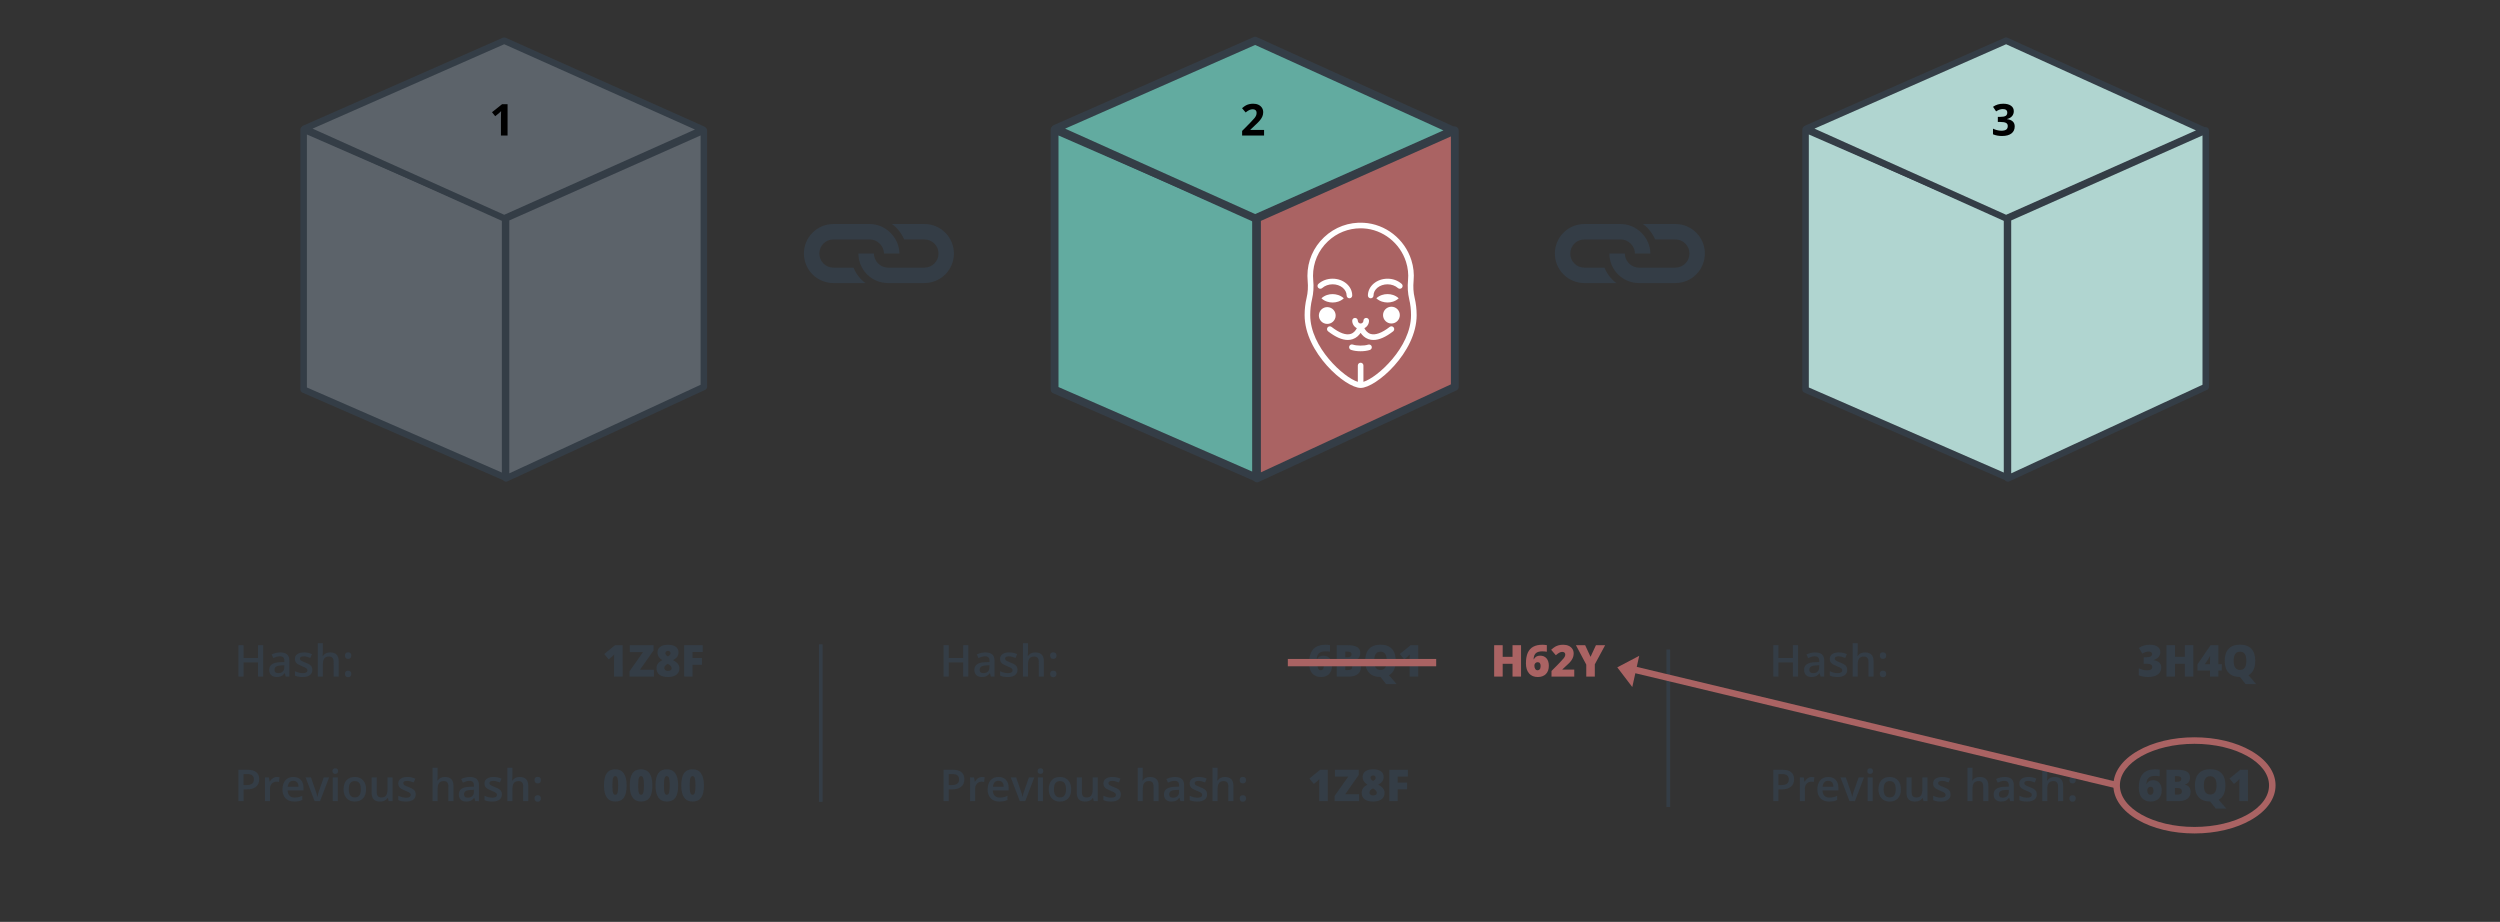 <?xml version="1.0" encoding="utf-8"?>
<!-- Generator: Adobe Illustrator 24.0.1, SVG Export Plug-In . SVG Version: 6.00 Build 0)  -->
<svg version="1.1" id="Слой_1" xmlns="http://www.w3.org/2000/svg" xmlns:xlink="http://www.w3.org/1999/xlink" x="0px" y="0px"
	 viewBox="0 0 1920 708" style="enable-background:new 0 0 1920 708;" xml:space="preserve">
<rect x="0" y="0" width="1920" height="708" fill="#333333" stroke="none"/>
<style type="text/css">
	.st0{fill:#5C636A;}
	.st1{fill:#343D46;}
	.st2{fill:#62ABA0;}
	.st3{fill:#AA6363;}
	.st4{fill:#B0D5D0;}
	.st5{fill:#FFFFFF;}
</style>
<g id="Слой_1_1_">
</g>
<g id="Слой_2_1_">
	<g>
		<polygon class="st0" points="233.2,99.47 387.94,166.99 387.94,366.73 233.2,299.21 		"/>
		<path class="st1" d="M387.94,369.23c-0.34,0-0.68-0.07-1-0.21L232.2,301.5c-0.91-0.4-1.5-1.3-1.5-2.29V99.47
			c0-0.84,0.43-1.63,1.13-2.09c0.71-0.46,1.6-0.54,2.37-0.2l154.73,67.52c0.91,0.4,1.5,1.3,1.5,2.29v199.75
			c0,0.84-0.43,1.63-1.13,2.09C388.89,369.1,388.42,369.23,387.94,369.23z M235.7,297.58l149.73,65.34v-194.3L235.7,103.29V297.58z"
			/>
	</g>
	<g>
		<polygon class="st0" points="387.23,167.69 539.86,99.47 387.23,31.24 233.91,98.76 		"/>
		<path class="st1" d="M387.23,170.19c-0.35,0-0.7-0.07-1.02-0.22l-153.33-68.93c-0.9-0.4-1.48-1.3-1.48-2.29s0.59-1.88,1.49-2.28
			l153.33-67.52c0.65-0.28,1.38-0.28,2.03,0.01l152.62,68.22c0.9,0.4,1.48,1.3,1.48,2.28s-0.58,1.88-1.48,2.28l-152.62,68.22
			C387.93,170.12,387.58,170.19,387.23,170.19z M240.06,98.79l147.18,66.16l146.49-65.48l-146.5-65.49L240.06,98.79z"/>
	</g>
	<g>
		<polygon class="st0" points="388.64,367.44 540.56,297.1 540.56,100.17 388.64,167.69 		"/>
		<path class="st1" d="M388.64,369.94c-0.47,0-0.94-0.13-1.35-0.39c-0.72-0.46-1.15-1.25-1.15-2.11V167.69
			c0-0.99,0.58-1.88,1.48-2.28l151.92-67.52c0.77-0.34,1.67-0.27,2.38,0.19s1.14,1.25,1.14,2.1V297.1c0,0.97-0.57,1.86-1.45,2.27
			L389.69,369.7C389.35,369.86,389,369.94,388.64,369.94z M391.14,169.31v194.21l146.92-68.02V104.02L391.14,169.31z"/>
	</g>
	<g>
		<path d="M389.81,104.1h-5.09V90.15l0.05-2.29l0.08-2.51c-0.85,0.85-1.43,1.4-1.76,1.67l-2.77,2.23l-2.46-3.07l7.76-6.18h4.19
			V104.1z"/>
	</g>
	<g>
		<polygon class="st2" points="809.93,99.47 964.67,166.99 964.67,366.73 809.93,299.21 		"/>
		<path class="st1" d="M964.67,369.73c-0.41,0-0.82-0.08-1.2-0.25l-154.73-67.52c-1.09-0.48-1.8-1.56-1.8-2.75V99.47
			c0-1.01,0.51-1.96,1.36-2.51s1.92-0.65,2.84-0.24l154.73,67.52c1.09,0.48,1.8,1.56,1.8,2.75v199.75c0,1.01-0.51,1.96-1.36,2.51
			C965.81,369.57,965.24,369.73,964.67,369.73z M812.93,297.25l148.73,64.9v-193.2l-148.73-64.9V297.25z"/>
	</g>
	<g>
		<polygon class="st2" points="963.96,167.69 1115.88,100.17 963.96,31.24 810.64,98.76 		"/>
		<path class="st1" d="M963.96,170.69c-0.42,0-0.84-0.09-1.23-0.26L809.41,101.5c-1.08-0.49-1.77-1.56-1.77-2.75
			s0.71-2.26,1.79-2.73L962.75,28.5c0.78-0.34,1.67-0.34,2.45,0.01l151.92,68.93c1.08,0.49,1.77,1.56,1.76,2.74
			c0,1.18-0.7,2.25-1.78,2.73l-151.92,67.52C964.79,170.6,964.38,170.69,963.96,170.69z M818.02,98.79l145.95,65.61l144.59-64.26
			L963.95,34.53L818.02,98.79z"/>
	</g>
	<g>
		<polygon class="st3" points="965.37,367.44 1117.29,297.1 1117.29,100.17 965.37,167.69 		"/>
		<path class="st1" d="M965.37,370.44c-0.56,0-1.12-0.16-1.62-0.47c-0.86-0.55-1.38-1.5-1.38-2.53V167.69c0-1.19,0.7-2.26,1.78-2.74
			l151.92-67.52c0.93-0.41,2-0.33,2.85,0.23c0.85,0.55,1.37,1.5,1.37,2.52V297.1c0,1.17-0.68,2.23-1.74,2.72l-151.92,70.33
			C966.23,370.34,965.8,370.44,965.37,370.44z M968.37,169.64v193.1l145.92-67.56v-190.4L968.37,169.64z"/>
	</g>
	<g>
		<path d="M970.8,104.1h-16.85v-3.54l6.05-6.12c1.79-1.84,2.96-3.11,3.51-3.82s0.95-1.37,1.19-1.97s0.36-1.23,0.36-1.88
			c0-0.97-0.27-1.69-0.8-2.16s-1.24-0.71-2.13-0.71c-0.93,0-1.84,0.21-2.72,0.64c-0.88,0.43-1.8,1.04-2.75,1.83l-2.77-3.28
			c1.19-1.01,2.17-1.73,2.95-2.14c0.78-0.42,1.63-0.74,2.56-0.96c0.92-0.23,1.96-0.34,3.1-0.34c1.51,0,2.84,0.27,3.99,0.82
			c1.15,0.55,2.05,1.32,2.69,2.31s0.96,2.12,0.96,3.4c0,1.11-0.2,2.15-0.59,3.12s-0.99,1.97-1.81,2.99s-2.26,2.48-4.33,4.37
			l-3.1,2.92v0.23h10.5v4.29H970.8z"/>
	</g>
	<g>
		<polygon class="st4" points="1386.66,99.47 1541.4,166.99 1541.4,366.73 1386.66,299.21 		"/>
		<path class="st1" d="M1541.4,369.23c-0.34,0-0.68-0.07-1-0.21l-154.73-67.52c-0.91-0.4-1.5-1.3-1.5-2.29V99.47
			c0-0.84,0.42-1.63,1.13-2.09s1.6-0.54,2.37-0.2l154.73,67.52c0.91,0.4,1.5,1.3,1.5,2.29v199.75c0,0.84-0.42,1.63-1.13,2.09
			C1542.35,369.1,1541.88,369.23,1541.4,369.23z M1389.17,297.58l149.73,65.34v-194.3l-149.73-65.34V297.58z"/>
	</g>
	<g>
		<polygon class="st4" points="1540.69,167.69 1692.61,100.17 1540.69,31.24 1387.37,98.76 		"/>
		<path class="st1" d="M1540.69,170.19c-0.35,0-0.7-0.07-1.03-0.22l-153.33-68.93c-0.9-0.4-1.48-1.3-1.47-2.29
			c0-0.99,0.59-1.88,1.49-2.28l153.33-67.52c0.65-0.29,1.39-0.28,2.04,0.01l151.92,68.93c0.9,0.41,1.47,1.3,1.47,2.29
			s-0.58,1.88-1.48,2.27l-151.92,67.52C1541.39,170.12,1541.04,170.19,1540.69,170.19z M1393.52,98.79l147.18,66.16l145.81-64.8
			l-145.83-66.16L1393.52,98.79z"/>
	</g>
	<g>
		<polygon class="st4" points="1542.1,367.44 1694.02,297.1 1694.02,100.17 1542.1,167.69 		"/>
		<path class="st1" d="M1542.1,369.94c-0.47,0-0.94-0.13-1.35-0.39c-0.72-0.46-1.15-1.25-1.15-2.11V167.69
			c0-0.99,0.58-1.88,1.48-2.28L1693,97.89c0.77-0.34,1.67-0.27,2.38,0.19s1.14,1.25,1.14,2.1V297.1c0,0.97-0.57,1.86-1.45,2.27
			l-151.92,70.33C1542.82,369.86,1542.46,369.94,1542.1,369.94z M1544.6,169.31v194.21l146.92-68.02V104.02L1544.6,169.31z"/>
	</g>
	<g>
		<path d="M1546.59,85.39c0,1.51-0.46,2.79-1.37,3.84c-0.91,1.05-2.19,1.78-3.84,2.18v0.1c1.95,0.24,3.42,0.83,4.42,1.77
			c1,0.94,1.5,2.21,1.5,3.8c0,2.32-0.84,4.12-2.52,5.42c-1.68,1.29-4.08,1.94-7.2,1.94c-2.62,0-4.93-0.43-6.96-1.3V98.8
			c0.93,0.47,1.96,0.86,3.08,1.15c1.12,0.3,2.23,0.44,3.33,0.44c1.68,0,2.92-0.29,3.73-0.86c0.8-0.57,1.2-1.49,1.2-2.75
			c0-1.13-0.46-1.93-1.38-2.41s-2.4-0.71-4.42-0.71h-1.83v-3.91h1.86c1.87,0,3.23-0.24,4.1-0.73c0.86-0.49,1.29-1.33,1.29-2.51
			c0-1.82-1.14-2.74-3.43-2.74c-0.79,0-1.6,0.13-2.42,0.4c-0.82,0.26-1.73,0.72-2.73,1.37l-2.36-3.51c2.2-1.58,4.82-2.37,7.86-2.37
			c2.5,0,4.46,0.51,5.91,1.52C1545.86,82.18,1546.59,83.58,1546.59,85.39z"/>
	</g>
	<g>
		<path class="st1" d="M725.98,178.68c-4.28-4.28-9.98-6.64-16.03-6.64h-24.97c1.09,0.82,2.19,1.63,3.16,2.6
			c2.69,2.69,4.8,5.85,6.26,9.24h15.55c2.89,0,5.61,1.13,7.66,3.17c4.22,4.22,4.22,11.09,0,15.32c-2.04,2.04-4.76,3.17-7.66,3.17
			h-28c-5.79,0-10.83-5.04-10.83-10.83l-11.84,0.01c0,6.05,2.36,11.74,6.64,16.02s9.98,6.64,16.03,6.64h28
			c6.06,0,11.75-2.36,16.03-6.64C734.82,201.91,734.82,187.53,725.98,178.68L725.98,178.68z"/>
	</g>
	<g>
		<path class="st1" d="M655.48,205.55h-15.41c-2.89,0-5.61-1.13-7.66-3.17c-4.22-4.22-4.22-11.09,0-15.32
			c2.04-2.04,4.76-3.17,7.66-3.17h28c5.79,0,10.83,5.04,10.83,10.83l11.84-0.01c-0.01-12.1-10.56-22.66-22.67-22.66h-28
			c-6.06,0-11.75,2.36-16.03,6.64c-8.84,8.84-8.84,23.22,0,32.07c4.28,4.28,9.98,6.64,16.03,6.64h24.64
			c-1.02-0.78-2.06-1.53-2.98-2.45C659,212.21,656.9,209.02,655.48,205.55L655.48,205.55z"/>
	</g>
	<g>
		<path class="st1" d="M1302.71,178.68c-4.28-4.28-9.98-6.64-16.03-6.64h-24.97c1.09,0.82,2.19,1.63,3.16,2.6
			c2.69,2.69,4.8,5.85,6.26,9.24h15.55c2.89,0,5.61,1.13,7.66,3.17c4.22,4.22,4.22,11.09,0,15.32c-2.04,2.04-4.76,3.17-7.66,3.17
			h-28c-5.79,0-10.83-5.04-10.83-10.83l-11.84,0.01c0,6.05,2.36,11.74,6.64,16.02s9.98,6.64,16.03,6.64h28
			c6.06,0,11.75-2.36,16.03-6.64C1311.55,201.91,1311.55,187.53,1302.71,178.68L1302.71,178.68z"/>
	</g>
	<g>
		<path class="st1" d="M1232.21,205.55h-15.41c-2.89,0-5.61-1.13-7.66-3.17c-4.22-4.22-4.22-11.09,0-15.32
			c2.04-2.04,4.76-3.17,7.66-3.17h28c5.79,0,10.83,5.04,10.83,10.83l11.84-0.01c-0.01-12.1-10.56-22.66-22.67-22.66h-28
			c-6.06,0-11.75,2.36-16.03,6.64c-8.84,8.84-8.84,23.22,0,32.07c4.28,4.28,9.98,6.64,16.03,6.64h24.64
			c-1.02-0.78-2.06-1.53-2.98-2.45C1235.73,212.21,1233.63,209.02,1232.21,205.55L1232.21,205.55z"/>
	</g>
	<g>
		<path class="st1" d="M202.12,519.61h-3.96v-10.86h-11.11v10.86h-3.94v-24.1h3.94v9.86h11.11v-9.86h3.96V519.61z"/>
		<path class="st1" d="M219.46,519.61l-0.77-2.54h-0.13c-0.88,1.11-1.76,1.87-2.65,2.27s-2.03,0.6-3.43,0.6
			c-1.79,0-3.19-0.48-4.2-1.45c-1.01-0.97-1.51-2.33-1.51-4.1c0-1.88,0.7-3.3,2.09-4.25c1.4-0.96,3.52-1.48,6.38-1.57l3.15-0.1
			v-0.97c0-1.16-0.27-2.04-0.82-2.61s-1.39-0.87-2.53-0.87c-0.93,0-1.83,0.14-2.69,0.41c-0.86,0.27-1.68,0.6-2.47,0.97l-1.25-2.77
			c0.99-0.52,2.07-0.91,3.25-1.18c1.18-0.27,2.29-0.4,3.33-0.4c2.32,0,4.07,0.51,5.25,1.52c1.18,1.01,1.77,2.6,1.77,4.76v12.28
			L219.46,519.61L219.46,519.61z M213.69,516.98c1.41,0,2.54-0.39,3.39-1.18s1.28-1.89,1.28-3.3v-1.58l-2.34,0.1
			c-1.82,0.07-3.15,0.37-3.98,0.92c-0.83,0.54-1.24,1.38-1.24,2.5c0,0.81,0.24,1.44,0.73,1.89
			C212,516.75,212.72,516.98,213.69,516.98z"/>
		<path class="st1" d="M239.88,514.42c0,1.78-0.65,3.15-1.94,4.1c-1.3,0.95-3.15,1.43-5.57,1.43c-2.43,0-4.38-0.37-5.85-1.1v-3.35
			c2.14,0.99,4.14,1.48,5.98,1.48c2.38,0,3.58-0.72,3.58-2.16c0-0.46-0.13-0.85-0.4-1.15c-0.26-0.31-0.7-0.63-1.3-0.96
			s-1.44-0.7-2.52-1.12c-2.1-0.81-3.52-1.63-4.26-2.44s-1.11-1.87-1.11-3.17c0-1.56,0.63-2.77,1.89-3.63
			c1.26-0.86,2.97-1.29,5.13-1.29c2.14,0,4.17,0.43,6.08,1.3l-1.25,2.92c-1.97-0.81-3.62-1.22-4.96-1.22
			c-2.04,0-3.07,0.58-3.07,1.75c0,0.57,0.27,1.05,0.8,1.45c0.53,0.4,1.7,0.94,3.49,1.63c1.51,0.58,2.6,1.12,3.28,1.6
			c0.68,0.48,1.19,1.04,1.52,1.67C239.72,512.79,239.88,513.54,239.88,514.42z"/>
		<path class="st1" d="M260.11,519.61h-3.89V508.4c0-1.41-0.28-2.46-0.85-3.15c-0.57-0.69-1.46-1.04-2.7-1.04
			c-1.63,0-2.82,0.49-3.58,1.46c-0.76,0.97-1.15,2.6-1.15,4.89v9.05h-3.87v-25.65h3.87v6.51c0,1.04-0.07,2.16-0.2,3.35h0.25
			c0.53-0.88,1.26-1.56,2.2-2.04c0.94-0.48,2.04-0.73,3.29-0.73c4.42,0,6.63,2.23,6.63,6.68V519.61z"/>
		<path class="st1" d="M264.92,503.48c0-1.66,0.81-2.49,2.44-2.49c0.82,0,1.44,0.22,1.85,0.66s0.61,1.05,0.61,1.83
			s-0.21,1.4-0.63,1.85c-0.42,0.46-1.03,0.68-1.82,0.68s-1.4-0.22-1.81-0.68C265.13,504.89,264.92,504.27,264.92,503.48z
			 M264.92,517.55c0-0.8,0.21-1.42,0.63-1.85c0.42-0.43,1.02-0.64,1.81-0.64c0.8,0,1.41,0.22,1.83,0.67
			c0.42,0.45,0.63,1.05,0.63,1.82c0,0.78-0.21,1.4-0.63,1.85c-0.42,0.46-1.03,0.68-1.82,0.68c-0.79,0-1.4-0.23-1.81-0.68
			C265.13,518.97,264.92,518.34,264.92,517.55z"/>
	</g>
	<g>
		<path class="st1" d="M478.2,519.61h-6.61v-12.76c0-1.55,0.03-2.97,0.1-4.25c-0.41,0.49-0.91,1.01-1.52,1.55l-2.74,2.26l-3.38-4.15
			l8.27-6.74h5.87L478.2,519.61L478.2,519.61z"/>
		<path class="st1" d="M502.23,519.61h-18.78v-4.02l10.43-14.82h-10.19v-5.26h18.26v4l-10.43,14.84h10.7L502.23,519.61
			L502.23,519.61z"/>
		<path class="st1" d="M513.03,495.17c2.54,0,4.51,0.51,5.93,1.53c1.41,1.02,2.12,2.47,2.12,4.35c0,1.28-0.33,2.39-1,3.35
			c-0.67,0.96-1.72,1.8-3.16,2.51c1.78,1.01,3.04,2.02,3.77,3.03s1.1,2.09,1.1,3.26c0,2.14-0.77,3.8-2.32,4.98
			c-1.55,1.18-3.71,1.76-6.49,1.76c-2.84,0-5.01-0.57-6.51-1.72c-1.51-1.15-2.26-2.8-2.26-4.95c0-1.4,0.33-2.58,1.01-3.57
			s1.8-1.88,3.38-2.68c-1.27-0.86-2.21-1.78-2.79-2.76c-0.59-0.98-0.88-2.06-0.88-3.24c0-1.85,0.72-3.28,2.16-4.31
			C508.5,495.68,510.49,495.17,513.03,495.17z M510.16,513c0,0.68,0.24,1.23,0.73,1.64s1.15,0.62,2.01,0.62
			c1.93,0,2.9-0.71,2.9-2.13c0-0.54-0.21-1.07-0.63-1.59c-0.42-0.52-1.18-1.11-2.27-1.75c-0.98,0.52-1.68,1.04-2.1,1.56
			C510.37,511.87,510.16,512.42,510.16,513z M513,499.87c-0.56,0-1.03,0.16-1.42,0.49s-0.58,0.74-0.58,1.26
			c0,0.95,0.64,1.78,1.93,2.51c0.78-0.45,1.31-0.86,1.6-1.24c0.29-0.38,0.43-0.8,0.43-1.27c0-0.53-0.19-0.95-0.58-1.27
			C514,500.03,513.53,499.87,513,499.87z"/>
		<path class="st1" d="M531.87,519.61h-6.41v-24.1h14.24v5.22h-7.83v4.6h7.22v5.23h-7.22V519.61z"/>
	</g>
	<g>
		<path class="st1" d="M481.26,603.25c0,4.26-0.71,7.39-2.14,9.37s-3.62,2.98-6.56,2.98c-2.88,0-5.05-1.04-6.51-3.11
			c-1.46-2.07-2.19-5.15-2.19-9.24c0-4.29,0.71-7.43,2.14-9.43s3.62-3,6.56-3c2.87,0,5.04,1.04,6.5,3.12
			C480.53,596.03,481.26,599.13,481.26,603.25z M470.33,603.25c0,2.73,0.17,4.6,0.51,5.62s0.91,1.53,1.71,1.53
			c0.81,0,1.39-0.53,1.72-1.58s0.5-2.91,0.5-5.57c0-2.67-0.17-4.54-0.51-5.61s-0.91-1.61-1.71-1.61s-1.37,0.52-1.71,1.55
			S470.33,600.5,470.33,603.25z"/>
		<path class="st1" d="M501.04,603.25c0,4.26-0.71,7.39-2.14,9.37s-3.62,2.98-6.56,2.98c-2.88,0-5.05-1.04-6.51-3.11
			c-1.46-2.07-2.19-5.15-2.19-9.24c0-4.29,0.71-7.43,2.14-9.43s3.62-3,6.56-3c2.87,0,5.04,1.04,6.5,3.12
			C500.31,596.03,501.04,599.13,501.04,603.25z M490.12,603.25c0,2.73,0.17,4.6,0.51,5.62s0.91,1.53,1.71,1.53
			c0.81,0,1.39-0.53,1.72-1.58s0.5-2.91,0.5-5.57c0-2.67-0.17-4.54-0.51-5.61s-0.91-1.61-1.71-1.61s-1.37,0.52-1.71,1.55
			C490.29,598.61,490.12,600.5,490.12,603.25z"/>
		<path class="st1" d="M520.83,603.25c0,4.26-0.71,7.39-2.14,9.37c-1.43,1.98-3.62,2.98-6.56,2.98c-2.88,0-5.05-1.04-6.51-3.11
			c-1.46-2.07-2.19-5.15-2.19-9.24c0-4.29,0.71-7.43,2.14-9.43s3.62-3,6.56-3c2.87,0,5.04,1.04,6.5,3.12
			C520.09,596.03,520.83,599.13,520.83,603.25z M509.9,603.25c0,2.73,0.17,4.6,0.51,5.62s0.91,1.53,1.71,1.53
			c0.81,0,1.39-0.53,1.72-1.58c0.33-1.05,0.5-2.91,0.5-5.57c0-2.67-0.17-4.54-0.51-5.61c-0.34-1.07-0.91-1.61-1.71-1.61
			c-0.8,0-1.37,0.52-1.71,1.55S509.9,600.5,509.9,603.25z"/>
		<path class="st1" d="M540.61,603.25c0,4.26-0.71,7.39-2.14,9.37c-1.43,1.98-3.62,2.98-6.56,2.98c-2.88,0-5.05-1.04-6.51-3.11
			c-1.46-2.07-2.19-5.15-2.19-9.24c0-4.29,0.71-7.43,2.14-9.43c1.43-2,3.62-3,6.56-3c2.87,0,5.04,1.04,6.5,3.12
			C539.87,596.03,540.61,599.13,540.61,603.25z M529.68,603.25c0,2.73,0.17,4.6,0.51,5.62c0.34,1.02,0.91,1.53,1.71,1.53
			c0.81,0,1.39-0.53,1.72-1.58c0.33-1.05,0.5-2.91,0.5-5.57c0-2.67-0.17-4.54-0.51-5.61c-0.34-1.07-0.91-1.61-1.71-1.61
			s-1.37,0.52-1.71,1.55C529.85,598.61,529.68,600.5,529.68,603.25z"/>
	</g>
	<g>
		<path class="st1" d="M199.07,598.45c0,2.52-0.82,4.45-2.47,5.79c-1.65,1.34-3.99,2.01-7.04,2.01h-2.51v9.02h-3.94v-24.1h6.94
			c3.01,0,5.27,0.62,6.77,1.85C198.32,594.24,199.07,596.06,199.07,598.45z M187.05,602.94h2.09c2.02,0,3.51-0.35,4.45-1.06
			c0.94-0.7,1.42-1.8,1.42-3.3c0-1.38-0.42-2.42-1.27-3.1s-2.17-1.02-3.96-1.02h-2.74v8.48H187.05z"/>
		<path class="st1" d="M212.72,596.71c0.78,0,1.42,0.06,1.93,0.17l-0.38,3.61c-0.55-0.13-1.12-0.2-1.71-0.2
			c-1.55,0-2.81,0.51-3.77,1.52c-0.96,1.01-1.44,2.32-1.44,3.94v9.53h-3.87v-18.23h3.03l0.51,3.21h0.2c0.6-1.09,1.39-1.95,2.37-2.59
			C210.55,597.02,211.6,596.71,212.72,596.71z"/>
		<path class="st1" d="M225.99,615.6c-2.84,0-5.05-0.83-6.65-2.48c-1.6-1.65-2.4-3.93-2.4-6.83c0-2.98,0.74-5.32,2.23-7.02
			c1.48-1.7,3.52-2.56,6.12-2.56c2.41,0,4.31,0.73,5.7,2.19c1.4,1.46,2.09,3.47,2.09,6.03v2.09h-12.15
			c0.06,1.77,0.53,3.13,1.43,4.08c0.9,0.95,2.17,1.43,3.81,1.43c1.08,0,2.08-0.1,3.01-0.3c0.93-0.2,1.93-0.54,2.99-1.01v3.15
			c-0.95,0.45-1.9,0.77-2.87,0.96C228.33,615.5,227.23,615.6,225.99,615.6z M225.28,599.64c-1.23,0-2.22,0.39-2.96,1.17
			c-0.74,0.78-1.18,1.92-1.33,3.41h8.28c-0.02-1.5-0.38-2.65-1.09-3.42C227.48,600.03,226.51,599.64,225.28,599.64z"/>
		<path class="st1" d="M241.63,615.27l-6.92-18.23h4.09l3.71,10.6c0.64,1.78,1.02,3.22,1.15,4.32h0.13c0.1-0.79,0.48-2.23,1.15-4.32
			l3.71-10.6h4.12l-6.96,18.23H241.63z"/>
		<path class="st1" d="M255.31,592.21c0-0.69,0.19-1.23,0.57-1.6c0.38-0.37,0.92-0.56,1.62-0.56c0.68,0,1.21,0.19,1.59,0.56
			c0.38,0.37,0.57,0.91,0.57,1.6c0,0.66-0.19,1.18-0.57,1.56c-0.38,0.38-0.91,0.57-1.59,0.57c-0.7,0-1.24-0.19-1.62-0.57
			C255.5,593.38,255.31,592.86,255.31,592.21z M259.42,615.27h-3.87v-18.23h3.87V615.27z"/>
		<path class="st1" d="M281.13,606.12c0,2.98-0.76,5.3-2.29,6.97s-3.65,2.51-6.38,2.51c-1.7,0-3.21-0.38-4.52-1.15
			s-2.31-1.87-3.02-3.31c-0.71-1.44-1.05-3.11-1.05-5.01c0-2.96,0.76-5.26,2.27-6.92c1.51-1.66,3.65-2.49,6.41-2.49
			c2.64,0,4.73,0.85,6.26,2.55C280.36,600.95,281.13,603.24,281.13,606.12z M267.86,606.12c0,4.21,1.56,6.31,4.67,6.31
			c3.08,0,4.62-2.1,4.62-6.31c0-4.17-1.55-6.25-4.65-6.25c-1.63,0-2.81,0.54-3.54,1.62C268.22,602.56,267.86,604.11,267.86,606.12z"
			/>
		<path class="st1" d="M298.44,615.27l-0.54-2.39h-0.2c-0.54,0.85-1.31,1.51-2.3,2c-1,0.48-2.13,0.73-3.4,0.73
			c-2.21,0-3.86-0.55-4.95-1.65c-1.09-1.1-1.63-2.76-1.63-5v-11.92h3.91v11.24c0,1.4,0.29,2.44,0.86,3.14s1.47,1.05,2.69,1.05
			c1.63,0,2.82-0.49,3.58-1.46c0.76-0.97,1.15-2.6,1.15-4.89v-9.08h3.89v18.23L298.44,615.27L298.44,615.27z"/>
		<path class="st1" d="M319.26,610.07c0,1.78-0.65,3.15-1.94,4.1c-1.3,0.95-3.15,1.43-5.57,1.43c-2.43,0-4.38-0.37-5.85-1.1v-3.35
			c2.14,0.99,4.14,1.48,5.98,1.48c2.38,0,3.58-0.72,3.58-2.16c0-0.46-0.13-0.85-0.4-1.15c-0.26-0.31-0.7-0.63-1.3-0.96
			s-1.44-0.7-2.52-1.12c-2.1-0.81-3.52-1.63-4.26-2.44c-0.74-0.81-1.11-1.87-1.11-3.17c0-1.56,0.63-2.77,1.89-3.63
			c1.26-0.86,2.97-1.29,5.13-1.29c2.14,0,4.17,0.43,6.08,1.3l-1.25,2.92c-1.97-0.81-3.62-1.22-4.96-1.22
			c-2.04,0-3.07,0.58-3.07,1.75c0,0.57,0.27,1.05,0.8,1.45s1.7,0.94,3.49,1.63c1.51,0.58,2.6,1.12,3.28,1.6s1.19,1.04,1.52,1.67
			C319.09,608.44,319.26,609.2,319.26,610.07z"/>
		<path class="st1" d="M348.25,615.27h-3.89v-11.21c0-1.41-0.28-2.46-0.85-3.15s-1.46-1.04-2.7-1.04c-1.63,0-2.82,0.49-3.58,1.46
			c-0.76,0.97-1.15,2.6-1.15,4.89v9.05h-3.87v-25.65h3.87v6.51c0,1.04-0.07,2.16-0.2,3.35h0.25c0.53-0.88,1.26-1.56,2.2-2.04
			s2.04-0.73,3.29-0.73c4.42,0,6.63,2.23,6.63,6.68V615.27z"/>
		<path class="st1" d="M365.05,615.27l-0.77-2.54h-0.13c-0.88,1.11-1.76,1.87-2.65,2.27c-0.89,0.4-2.03,0.6-3.43,0.6
			c-1.79,0-3.19-0.48-4.2-1.45c-1.01-0.97-1.51-2.33-1.51-4.1c0-1.88,0.7-3.3,2.09-4.25c1.4-0.96,3.52-1.48,6.38-1.57l3.15-0.1
			v-0.97c0-1.16-0.27-2.04-0.82-2.61c-0.55-0.57-1.39-0.87-2.53-0.87c-0.93,0-1.83,0.14-2.69,0.41c-0.86,0.27-1.68,0.6-2.47,0.97
			l-1.25-2.77c0.99-0.52,2.07-0.91,3.25-1.18s2.29-0.4,3.33-0.4c2.32,0,4.07,0.51,5.25,1.52s1.77,2.6,1.77,4.76v12.28L365.05,615.27
			L365.05,615.27z M359.28,612.63c1.41,0,2.54-0.39,3.39-1.18s1.28-1.89,1.28-3.3v-1.58l-2.34,0.1c-1.82,0.07-3.15,0.37-3.98,0.92
			c-0.83,0.54-1.24,1.38-1.24,2.5c0,0.81,0.24,1.44,0.73,1.89C357.59,612.41,358.31,612.63,359.28,612.63z"/>
		<path class="st1" d="M385.47,610.07c0,1.78-0.65,3.15-1.94,4.1c-1.3,0.95-3.15,1.43-5.57,1.43c-2.43,0-4.38-0.37-5.85-1.1v-3.35
			c2.14,0.99,4.14,1.48,5.98,1.48c2.38,0,3.58-0.72,3.58-2.16c0-0.46-0.13-0.85-0.4-1.15c-0.26-0.31-0.7-0.63-1.3-0.96
			s-1.44-0.7-2.52-1.12c-2.1-0.81-3.52-1.63-4.26-2.44c-0.74-0.81-1.11-1.87-1.11-3.17c0-1.56,0.63-2.77,1.89-3.63
			c1.26-0.86,2.97-1.29,5.13-1.29c2.14,0,4.17,0.43,6.08,1.3l-1.25,2.92c-1.97-0.81-3.62-1.22-4.96-1.22
			c-2.04,0-3.07,0.58-3.07,1.75c0,0.57,0.27,1.05,0.8,1.45s1.7,0.94,3.49,1.63c1.51,0.58,2.6,1.12,3.28,1.6s1.19,1.04,1.52,1.67
			C385.31,608.44,385.47,609.2,385.47,610.07z"/>
		<path class="st1" d="M405.7,615.27h-3.89v-11.21c0-1.41-0.28-2.46-0.85-3.15s-1.46-1.04-2.7-1.04c-1.63,0-2.82,0.49-3.58,1.46
			c-0.76,0.97-1.15,2.6-1.15,4.89v9.05h-3.87v-25.65h3.87v6.51c0,1.04-0.07,2.16-0.2,3.35h0.25c0.53-0.88,1.26-1.56,2.2-2.04
			s2.04-0.73,3.29-0.73c4.42,0,6.63,2.23,6.63,6.68V615.27z"/>
		<path class="st1" d="M410.51,599.13c0-1.66,0.81-2.49,2.44-2.49c0.82,0,1.44,0.22,1.85,0.66s0.61,1.05,0.61,1.83
			s-0.21,1.4-0.63,1.85c-0.42,0.46-1.03,0.68-1.82,0.68s-1.4-0.22-1.81-0.68C410.72,600.54,410.51,599.92,410.51,599.13z
			 M410.51,613.21c0-0.8,0.21-1.42,0.63-1.85s1.02-0.64,1.81-0.64c0.8,0,1.41,0.22,1.83,0.67c0.42,0.45,0.63,1.05,0.63,1.82
			c0,0.78-0.21,1.4-0.63,1.85c-0.42,0.46-1.03,0.68-1.82,0.68s-1.4-0.23-1.81-0.68C410.72,614.62,410.51,614,410.51,613.21z"/>
	</g>
	<g>
		<rect x="628.95" y="494.82" class="st1" width="2.81" height="120.97"/>
	</g>
	<g>
		<path class="st1" d="M743.68,519.61h-3.96v-10.86h-11.11v10.86h-3.94v-24.1h3.94v9.86h11.11v-9.86h3.96V519.61z"/>
		<path class="st1" d="M761.02,519.61l-0.77-2.54h-0.13c-0.88,1.11-1.76,1.87-2.65,2.27s-2.03,0.6-3.43,0.6
			c-1.79,0-3.19-0.48-4.2-1.45c-1.01-0.97-1.51-2.33-1.51-4.1c0-1.88,0.7-3.3,2.09-4.25c1.4-0.96,3.52-1.48,6.38-1.57l3.15-0.1
			v-0.97c0-1.16-0.27-2.04-0.82-2.61s-1.39-0.87-2.53-0.87c-0.93,0-1.83,0.14-2.69,0.41s-1.68,0.6-2.47,0.97l-1.25-2.77
			c0.99-0.52,2.07-0.91,3.25-1.18s2.29-0.4,3.33-0.4c2.32,0,4.07,0.51,5.25,1.52c1.18,1.01,1.77,2.6,1.77,4.76v12.28L761.02,519.61
			L761.02,519.61z M755.25,516.98c1.41,0,2.54-0.39,3.39-1.18c0.85-0.79,1.28-1.89,1.28-3.3v-1.58l-2.34,0.1
			c-1.82,0.07-3.15,0.37-3.98,0.92c-0.83,0.54-1.24,1.38-1.24,2.5c0,0.81,0.24,1.44,0.73,1.89
			C753.56,516.75,754.29,516.98,755.25,516.98z"/>
		<path class="st1" d="M781.45,514.42c0,1.78-0.65,3.15-1.94,4.1c-1.3,0.95-3.15,1.43-5.57,1.43c-2.43,0-4.38-0.37-5.85-1.1v-3.35
			c2.14,0.99,4.14,1.48,5.98,1.48c2.38,0,3.58-0.72,3.58-2.16c0-0.46-0.13-0.85-0.4-1.15c-0.26-0.31-0.7-0.63-1.3-0.96
			s-1.44-0.7-2.52-1.12c-2.1-0.81-3.52-1.63-4.26-2.44s-1.11-1.87-1.11-3.17c0-1.56,0.63-2.77,1.89-3.63
			c1.26-0.86,2.97-1.29,5.13-1.29c2.14,0,4.17,0.43,6.08,1.3l-1.25,2.92c-1.97-0.81-3.62-1.22-4.96-1.22
			c-2.04,0-3.07,0.58-3.07,1.75c0,0.57,0.27,1.05,0.8,1.45c0.53,0.4,1.7,0.94,3.49,1.63c1.51,0.58,2.6,1.12,3.28,1.6
			c0.68,0.48,1.19,1.04,1.52,1.67C781.28,512.79,781.45,513.54,781.45,514.42z"/>
		<path class="st1" d="M801.67,519.61h-3.89V508.4c0-1.41-0.28-2.46-0.85-3.15s-1.46-1.04-2.7-1.04c-1.63,0-2.82,0.49-3.58,1.46
			s-1.15,2.6-1.15,4.89v9.05h-3.87v-25.65h3.87v6.51c0,1.04-0.07,2.16-0.2,3.35h0.25c0.53-0.88,1.26-1.56,2.2-2.04
			s2.04-0.73,3.29-0.73c4.42,0,6.63,2.23,6.63,6.68L801.67,519.61L801.67,519.61z"/>
		<path class="st1" d="M806.49,503.48c0-1.66,0.81-2.49,2.44-2.49c0.82,0,1.44,0.22,1.85,0.66s0.61,1.05,0.61,1.83
			s-0.21,1.4-0.63,1.85c-0.42,0.46-1.03,0.68-1.82,0.68s-1.4-0.22-1.81-0.68C806.7,504.89,806.49,504.27,806.49,503.48z
			 M806.49,517.55c0-0.8,0.21-1.42,0.63-1.85s1.02-0.64,1.81-0.64c0.8,0,1.41,0.22,1.83,0.67c0.42,0.45,0.63,1.05,0.63,1.82
			c0,0.78-0.21,1.4-0.63,1.85c-0.42,0.46-1.03,0.68-1.82,0.68s-1.4-0.23-1.81-0.68C806.7,518.97,806.49,518.34,806.49,517.55z"/>
	</g>
	<g>
		<path class="st1" d="M1005.39,509.43c0-3.36,0.48-6.08,1.44-8.17c0.96-2.08,2.38-3.62,4.25-4.61s4.18-1.48,6.93-1.48
			c0.98,0,2.12,0.09,3.43,0.28v5.09c-1.1-0.21-2.29-0.31-3.58-0.31c-2.18,0-3.8,0.48-4.86,1.43s-1.65,2.52-1.75,4.68h0.2
			c0.99-1.87,2.58-2.8,4.76-2.8c2.14,0,3.81,0.69,4.99,2.07s1.77,3.3,1.77,5.76c0,2.65-0.75,4.74-2.24,6.27s-3.58,2.3-6.26,2.3
			c-2.85,0-5.07-0.92-6.68-2.77C1006.19,515.33,1005.39,512.75,1005.39,509.43z M1014.32,514.78c0.69,0,1.26-0.26,1.69-0.78
			s0.65-1.35,0.65-2.5c0-1.96-0.76-2.93-2.27-2.93c-0.75,0-1.35,0.25-1.82,0.76c-0.47,0.51-0.7,1.12-0.7,1.85
			c0,1.06,0.23,1.92,0.68,2.6S1013.59,514.78,1014.32,514.78z"/>
		<path class="st1" d="M1026.62,495.51h8.41c3.27,0,5.71,0.49,7.29,1.46c1.59,0.97,2.38,2.49,2.38,4.54c0,1.35-0.35,2.51-1.04,3.46
			c-0.69,0.95-1.6,1.57-2.74,1.85v0.17c1.49,0.4,2.58,1.05,3.25,1.98c0.67,0.92,1.01,2.12,1.01,3.59c0,2.19-0.82,3.91-2.46,5.17
			s-3.88,1.89-6.72,1.89h-9.38V495.51z M1033.13,504.76h1.96c0.93,0,1.66-0.19,2.17-0.58c0.51-0.38,0.77-0.96,0.77-1.71
			c0-1.35-1.02-2.03-3.07-2.03h-1.83V504.76z M1033.13,509.53v5.06h2.29c2.03,0,3.05-0.86,3.05-2.57c0-0.8-0.27-1.42-0.82-1.85
			c-0.55-0.43-1.33-0.64-2.37-0.64H1033.13z"/>
		<path class="st1" d="M1071.92,507.53c0,5.46-1.74,9.14-5.21,11.04l5.89,6.77h-8.11l-4.25-5.36l-0.02-0.02v-0.02l-0.02-0.02
			c-3.78,0-6.68-1.06-8.7-3.18s-3.02-5.21-3.02-9.26c0-4.01,1-7.07,3.01-9.19s4.92-3.17,8.75-3.17c3.83,0,6.74,1.05,8.72,3.15
			C1070.93,500.38,1071.92,503.46,1071.92,507.53z M1055.33,507.53c0,4.66,1.62,6.99,4.86,6.99c1.65,0,2.87-0.57,3.67-1.7
			c0.8-1.13,1.19-2.9,1.19-5.29c0-2.41-0.4-4.18-1.21-5.33c-0.81-1.15-2.01-1.72-3.62-1.72
			C1056.97,500.48,1055.33,502.83,1055.33,507.53z"/>
		<path class="st1" d="M1089.19,519.61h-6.61v-12.76c0-1.55,0.03-2.97,0.1-4.25c-0.41,0.49-0.91,1.01-1.52,1.55l-2.74,2.26
			l-3.38-4.15l8.27-6.74h5.87v24.09H1089.19z"/>
	</g>
	<g>
		<path class="st3" d="M1168.16,519.61h-6.54v-9.82h-7.57v9.82h-6.54v-24.1h6.54v8.93h7.57v-8.93h6.54V519.61z"/>
		<path class="st3" d="M1171.92,509.43c0-3.36,0.48-6.08,1.44-8.17c0.96-2.08,2.38-3.62,4.25-4.61s4.18-1.48,6.93-1.48
			c0.98,0,2.12,0.09,3.43,0.28v5.09c-1.1-0.21-2.29-0.31-3.58-0.31c-2.18,0-3.8,0.48-4.86,1.43s-1.65,2.52-1.75,4.68h0.2
			c0.99-1.87,2.58-2.8,4.76-2.8c2.14,0,3.8,0.69,4.99,2.07c1.18,1.38,1.77,3.3,1.77,5.76c0,2.65-0.75,4.74-2.24,6.27
			c-1.5,1.53-3.58,2.3-6.26,2.3c-2.85,0-5.07-0.92-6.68-2.77C1172.72,515.33,1171.92,512.75,1171.92,509.43z M1180.85,514.78
			c0.69,0,1.25-0.26,1.69-0.78c0.43-0.52,0.65-1.35,0.65-2.5c0-1.96-0.76-2.93-2.27-2.93c-0.75,0-1.35,0.25-1.82,0.76
			s-0.7,1.12-0.7,1.85c0,1.06,0.23,1.92,0.68,2.6C1179.52,514.45,1180.11,514.78,1180.85,514.78z"/>
		<path class="st3" d="M1209.04,519.61h-17.49v-4.29l5.88-5.95c1.68-1.76,2.78-2.96,3.3-3.6s0.88-1.19,1.08-1.66
			c0.2-0.46,0.31-0.95,0.31-1.45c0-0.63-0.2-1.12-0.61-1.48c-0.41-0.36-0.98-0.54-1.71-0.54c-0.76,0-1.53,0.22-2.3,0.65
			s-1.65,1.07-2.63,1.92l-3.58-4.19c1.24-1.11,2.29-1.9,3.13-2.38c0.85-0.48,1.77-0.84,2.76-1.1c1-0.25,2.11-0.38,3.35-0.38
			c1.56,0,2.95,0.27,4.18,0.82s2.18,1.33,2.85,2.35c0.68,1.02,1.01,2.16,1.01,3.42c0,0.95-0.12,1.82-0.35,2.62
			c-0.24,0.8-0.6,1.59-1.1,2.37c-0.49,0.78-1.15,1.59-1.97,2.45s-2.56,2.48-5.23,4.88v0.17h9.12L1209.04,519.61L1209.04,519.61z"/>
		<path class="st3" d="M1221.53,504.45l4.15-8.93h7.06l-7.93,14.69v9.41h-6.56v-9.21l-7.93-14.88h7.09L1221.53,504.45z"/>
	</g>
	<g>
		<path class="st1" d="M1019.76,615.27h-6.61v-12.76c0-1.55,0.03-2.97,0.1-4.25c-0.41,0.49-0.91,1.01-1.52,1.55l-2.74,2.26
			l-3.38-4.15l8.27-6.74h5.87v24.09H1019.76z"/>
		<path class="st1" d="M1043.8,615.27h-18.78v-4.02l10.43-14.82h-10.19v-5.26h18.26v4l-10.43,14.84h10.7v5.26H1043.8z"/>
		<path class="st1" d="M1054.59,590.82c2.54,0,4.51,0.51,5.93,1.53c1.41,1.02,2.12,2.47,2.12,4.35c0,1.28-0.33,2.39-1,3.35
			c-0.67,0.96-1.72,1.8-3.16,2.51c1.78,1.01,3.04,2.02,3.77,3.03c0.73,1.01,1.1,2.09,1.1,3.26c0,2.14-0.77,3.8-2.32,4.98
			c-1.55,1.18-3.71,1.76-6.49,1.76c-2.84,0-5.01-0.57-6.51-1.72c-1.51-1.15-2.26-2.8-2.26-4.95c0-1.4,0.33-2.58,1.01-3.57
			c0.68-0.99,1.8-1.88,3.38-2.68c-1.27-0.86-2.21-1.78-2.79-2.76c-0.59-0.98-0.88-2.06-0.88-3.24c0-1.85,0.72-3.28,2.16-4.31
			C1050.07,591.33,1052.05,590.82,1054.59,590.82z M1051.72,608.66c0,0.68,0.24,1.23,0.73,1.64s1.15,0.62,2.01,0.62
			c1.93,0,2.9-0.71,2.9-2.13c0-0.54-0.21-1.07-0.63-1.59c-0.42-0.52-1.18-1.11-2.27-1.75c-0.98,0.52-1.68,1.04-2.1,1.56
			C1051.94,607.52,1051.72,608.07,1051.72,608.66z M1054.56,595.52c-0.56,0-1.03,0.16-1.42,0.49c-0.39,0.33-0.58,0.74-0.58,1.26
			c0,0.95,0.64,1.78,1.93,2.51c0.78-0.45,1.31-0.86,1.6-1.24c0.29-0.38,0.43-0.8,0.43-1.27c0-0.53-0.19-0.95-0.58-1.27
			C1055.56,595.68,1055.1,595.52,1054.56,595.52z"/>
		<path class="st1" d="M1073.43,615.27h-6.41v-24.1h14.24v5.22h-7.83v4.6h7.22v5.23h-7.22V615.27z"/>
	</g>
	<g>
		<path class="st1" d="M740.63,598.45c0,2.52-0.82,4.45-2.47,5.79c-1.65,1.34-3.99,2.01-7.04,2.01h-2.51v9.02h-3.94v-24.1h6.94
			c3.01,0,5.27,0.62,6.77,1.85C739.88,594.24,740.63,596.06,740.63,598.45z M728.62,602.94h2.09c2.02,0,3.51-0.35,4.45-1.06
			c0.94-0.7,1.42-1.8,1.42-3.3c0-1.38-0.42-2.42-1.27-3.1c-0.85-0.68-2.17-1.02-3.96-1.02h-2.74v8.48H728.62z"/>
		<path class="st1" d="M754.28,596.71c0.78,0,1.42,0.06,1.93,0.17l-0.38,3.61c-0.55-0.13-1.12-0.2-1.71-0.2
			c-1.55,0-2.81,0.51-3.77,1.52s-1.44,2.32-1.44,3.94v9.53h-3.87v-18.23h3.03l0.51,3.21h0.2c0.6-1.09,1.39-1.95,2.37-2.59
			C752.11,597.02,753.16,596.71,754.28,596.71z"/>
		<path class="st1" d="M767.55,615.6c-2.84,0-5.05-0.83-6.65-2.48c-1.6-1.65-2.4-3.93-2.4-6.83c0-2.98,0.74-5.32,2.23-7.02
			c1.48-1.7,3.52-2.56,6.12-2.56c2.41,0,4.31,0.73,5.7,2.19c1.4,1.46,2.09,3.47,2.09,6.03v2.09h-12.15
			c0.06,1.77,0.53,3.13,1.43,4.08c0.9,0.95,2.17,1.43,3.81,1.43c1.08,0,2.08-0.1,3.01-0.3s1.93-0.54,2.99-1.01v3.15
			c-0.95,0.45-1.9,0.77-2.87,0.96C769.9,615.5,768.79,615.6,767.55,615.6z M766.84,599.64c-1.23,0-2.22,0.39-2.96,1.17
			s-1.18,1.92-1.33,3.41h8.28c-0.02-1.5-0.38-2.65-1.09-3.42C769.04,600.03,768.07,599.64,766.84,599.64z"/>
		<path class="st1" d="M783.2,615.27l-6.92-18.23h4.09l3.71,10.6c0.64,1.78,1.02,3.22,1.15,4.32h0.13c0.1-0.79,0.48-2.23,1.15-4.32
			l3.71-10.6h4.12l-6.96,18.23H783.2z"/>
		<path class="st1" d="M796.88,592.21c0-0.69,0.19-1.23,0.57-1.6s0.92-0.56,1.62-0.56c0.68,0,1.21,0.19,1.59,0.56
			s0.57,0.91,0.57,1.6c0,0.66-0.19,1.18-0.57,1.56s-0.91,0.57-1.59,0.57c-0.7,0-1.24-0.19-1.62-0.57
			C797.07,593.38,796.88,592.86,796.88,592.21z M800.98,615.27h-3.87v-18.23h3.87V615.27z"/>
		<path class="st1" d="M822.69,606.12c0,2.98-0.76,5.3-2.29,6.97c-1.53,1.67-3.65,2.51-6.38,2.51c-1.7,0-3.21-0.38-4.52-1.15
			s-2.31-1.87-3.02-3.31s-1.05-3.11-1.05-5.01c0-2.96,0.76-5.26,2.27-6.92s3.65-2.49,6.41-2.49c2.64,0,4.73,0.85,6.26,2.55
			C821.92,600.95,822.69,603.24,822.69,606.12z M809.42,606.12c0,4.21,1.56,6.31,4.67,6.31c3.08,0,4.62-2.1,4.62-6.31
			c0-4.17-1.55-6.25-4.65-6.25c-1.63,0-2.81,0.54-3.54,1.62C809.79,602.56,809.42,604.11,809.42,606.12z"/>
		<path class="st1" d="M840,615.27l-0.54-2.39h-0.2c-0.54,0.85-1.31,1.51-2.3,2c-1,0.48-2.13,0.73-3.4,0.73
			c-2.21,0-3.86-0.55-4.95-1.65c-1.09-1.1-1.63-2.76-1.63-5v-11.92h3.91v11.24c0,1.4,0.29,2.44,0.86,3.14s1.47,1.05,2.69,1.05
			c1.63,0,2.82-0.49,3.58-1.46c0.76-0.97,1.15-2.6,1.15-4.89v-9.08h3.89v18.23L840,615.27L840,615.27z"/>
		<path class="st1" d="M860.82,610.07c0,1.78-0.65,3.15-1.94,4.1c-1.3,0.95-3.15,1.43-5.57,1.43c-2.43,0-4.38-0.37-5.85-1.1v-3.35
			c2.14,0.99,4.14,1.48,5.98,1.48c2.38,0,3.58-0.72,3.58-2.16c0-0.46-0.13-0.85-0.4-1.15c-0.26-0.31-0.7-0.63-1.3-0.96
			s-1.44-0.7-2.52-1.12c-2.1-0.81-3.52-1.63-4.26-2.44s-1.11-1.87-1.11-3.17c0-1.56,0.63-2.77,1.89-3.63s2.97-1.29,5.13-1.29
			c2.14,0,4.17,0.43,6.08,1.3l-1.25,2.92c-1.97-0.81-3.62-1.22-4.96-1.22c-2.04,0-3.07,0.58-3.07,1.75c0,0.57,0.27,1.05,0.8,1.45
			c0.53,0.4,1.7,0.94,3.49,1.63c1.51,0.58,2.6,1.12,3.28,1.6c0.68,0.48,1.19,1.04,1.52,1.67
			C860.66,608.44,860.82,609.2,860.82,610.07z"/>
		<path class="st1" d="M889.82,615.27h-3.89v-11.21c0-1.41-0.28-2.46-0.85-3.15s-1.46-1.04-2.7-1.04c-1.63,0-2.82,0.49-3.58,1.46
			c-0.76,0.97-1.15,2.6-1.15,4.89v9.05h-3.87v-25.65h3.87v6.51c0,1.04-0.07,2.16-0.2,3.35h0.25c0.53-0.88,1.26-1.56,2.2-2.04
			s2.04-0.73,3.29-0.73c4.42,0,6.63,2.23,6.63,6.68L889.82,615.27L889.82,615.27z"/>
		<path class="st1" d="M906.61,615.27l-0.77-2.54h-0.13c-0.88,1.11-1.76,1.87-2.65,2.27s-2.03,0.6-3.43,0.6
			c-1.79,0-3.19-0.48-4.2-1.45c-1.01-0.97-1.51-2.33-1.51-4.1c0-1.88,0.7-3.3,2.09-4.25c1.4-0.96,3.52-1.48,6.38-1.57l3.15-0.1
			v-0.97c0-1.16-0.27-2.04-0.82-2.61s-1.39-0.87-2.53-0.87c-0.93,0-1.83,0.14-2.69,0.41c-0.86,0.27-1.68,0.6-2.47,0.97l-1.25-2.77
			c0.99-0.52,2.07-0.91,3.25-1.18s2.29-0.4,3.33-0.4c2.32,0,4.07,0.51,5.25,1.52s1.77,2.6,1.77,4.76v12.28L906.61,615.27
			L906.61,615.27z M900.84,612.63c1.41,0,2.54-0.39,3.39-1.18c0.85-0.79,1.28-1.89,1.28-3.3v-1.58l-2.34,0.1
			c-1.82,0.07-3.15,0.37-3.98,0.92c-0.83,0.54-1.24,1.38-1.24,2.5c0,0.81,0.24,1.44,0.73,1.89
			C899.15,612.41,899.88,612.63,900.84,612.63z"/>
		<path class="st1" d="M927.04,610.07c0,1.78-0.65,3.15-1.94,4.1c-1.3,0.95-3.15,1.43-5.57,1.43c-2.43,0-4.38-0.37-5.85-1.1v-3.35
			c2.14,0.99,4.14,1.48,5.98,1.48c2.38,0,3.58-0.72,3.58-2.16c0-0.46-0.13-0.85-0.4-1.15c-0.26-0.31-0.7-0.63-1.3-0.96
			s-1.44-0.7-2.52-1.12c-2.1-0.81-3.52-1.63-4.26-2.44s-1.11-1.87-1.11-3.17c0-1.56,0.63-2.77,1.89-3.63s2.97-1.29,5.13-1.29
			c2.14,0,4.17,0.43,6.08,1.3l-1.25,2.92c-1.97-0.81-3.62-1.22-4.96-1.22c-2.04,0-3.07,0.58-3.07,1.75c0,0.57,0.27,1.05,0.8,1.45
			c0.53,0.4,1.7,0.94,3.49,1.63c1.51,0.58,2.6,1.12,3.28,1.6c0.68,0.48,1.19,1.04,1.52,1.67
			C926.87,608.44,927.04,609.2,927.04,610.07z"/>
		<path class="st1" d="M947.26,615.27h-3.89v-11.21c0-1.41-0.28-2.46-0.85-3.15s-1.46-1.04-2.7-1.04c-1.63,0-2.82,0.49-3.58,1.46
			c-0.76,0.97-1.15,2.6-1.15,4.89v9.05h-3.87v-25.65h3.87v6.51c0,1.04-0.07,2.16-0.2,3.35h0.25c0.53-0.88,1.26-1.56,2.2-2.04
			s2.04-0.73,3.29-0.73c4.42,0,6.63,2.23,6.63,6.68L947.26,615.27L947.26,615.27z"/>
		<path class="st1" d="M952.08,599.13c0-1.66,0.81-2.49,2.44-2.49c0.82,0,1.44,0.22,1.85,0.66s0.61,1.05,0.61,1.83
			s-0.21,1.4-0.63,1.85c-0.42,0.46-1.03,0.68-1.82,0.68s-1.4-0.22-1.81-0.68C952.29,600.54,952.08,599.92,952.08,599.13z
			 M952.08,613.21c0-0.8,0.21-1.42,0.63-1.85s1.02-0.64,1.81-0.64c0.8,0,1.41,0.22,1.83,0.67c0.42,0.45,0.63,1.05,0.63,1.82
			c0,0.78-0.21,1.4-0.63,1.85c-0.42,0.46-1.03,0.68-1.82,0.68s-1.4-0.23-1.81-0.68C952.29,614.62,952.08,614,952.08,613.21z"/>
	</g>
	<g>
		<path class="st1" d="M1380.9,519.61h-3.96v-10.86h-11.11v10.86h-3.94v-24.1h3.94v9.86h11.11v-9.86h3.96V519.61z"/>
		<path class="st1" d="M1398.24,519.61l-0.78-2.54h-0.13c-0.88,1.11-1.76,1.87-2.65,2.27s-2.03,0.6-3.43,0.6
			c-1.79,0-3.19-0.48-4.2-1.45c-1.01-0.97-1.51-2.33-1.51-4.1c0-1.88,0.7-3.3,2.09-4.25s3.52-1.48,6.38-1.57l3.15-0.1v-0.97
			c0-1.16-0.27-2.04-0.82-2.61s-1.39-0.87-2.53-0.87c-0.93,0-1.83,0.14-2.69,0.41s-1.68,0.6-2.47,0.97l-1.25-2.77
			c0.99-0.52,2.07-0.91,3.25-1.18s2.29-0.4,3.33-0.4c2.32,0,4.07,0.51,5.25,1.52c1.18,1.01,1.77,2.6,1.77,4.76v12.28L1398.24,519.61
			L1398.24,519.61z M1392.47,516.98c1.41,0,2.54-0.39,3.39-1.18s1.28-1.89,1.28-3.3v-1.58l-2.34,0.1c-1.82,0.07-3.15,0.37-3.98,0.92
			c-0.83,0.54-1.24,1.38-1.24,2.5c0,0.81,0.24,1.44,0.73,1.89C1390.78,516.75,1391.5,516.98,1392.47,516.98z"/>
		<path class="st1" d="M1418.67,514.42c0,1.78-0.65,3.15-1.95,4.1c-1.3,0.95-3.15,1.43-5.57,1.43c-2.43,0-4.38-0.37-5.85-1.1v-3.35
			c2.14,0.99,4.14,1.48,5.98,1.48c2.38,0,3.58-0.72,3.58-2.16c0-0.46-0.13-0.85-0.4-1.15c-0.26-0.31-0.7-0.63-1.3-0.96
			c-0.6-0.33-1.45-0.7-2.52-1.12c-2.1-0.81-3.52-1.63-4.26-2.44s-1.11-1.87-1.11-3.17c0-1.56,0.63-2.77,1.89-3.63
			c1.26-0.86,2.97-1.29,5.13-1.29c2.14,0,4.17,0.43,6.08,1.3l-1.25,2.92c-1.97-0.81-3.62-1.22-4.96-1.22
			c-2.04,0-3.07,0.58-3.07,1.75c0,0.57,0.27,1.05,0.8,1.45s1.7,0.94,3.49,1.63c1.51,0.58,2.6,1.12,3.28,1.6s1.19,1.04,1.52,1.67
			C1418.5,512.79,1418.67,513.54,1418.67,514.42z"/>
		<path class="st1" d="M1438.89,519.61H1435V508.4c0-1.41-0.28-2.46-0.85-3.15s-1.46-1.04-2.7-1.04c-1.63,0-2.82,0.49-3.58,1.46
			s-1.15,2.6-1.15,4.89v9.05h-3.87v-25.65h3.87v6.51c0,1.04-0.07,2.16-0.2,3.35h0.25c0.53-0.88,1.26-1.56,2.2-2.04
			s2.04-0.73,3.29-0.73c4.42,0,6.63,2.23,6.63,6.68L1438.89,519.61L1438.89,519.61z"/>
		<path class="st1" d="M1443.7,503.48c0-1.66,0.81-2.49,2.44-2.49c0.82,0,1.44,0.22,1.85,0.66s0.61,1.05,0.61,1.83
			s-0.21,1.4-0.63,1.85c-0.42,0.46-1.03,0.68-1.82,0.68s-1.4-0.22-1.81-0.68C1443.91,504.89,1443.7,504.27,1443.7,503.48z
			 M1443.7,517.55c0-0.8,0.21-1.42,0.63-1.85s1.02-0.64,1.81-0.64c0.8,0,1.41,0.22,1.83,0.67c0.42,0.45,0.63,1.05,0.63,1.82
			c0,0.78-0.21,1.4-0.63,1.85c-0.42,0.46-1.03,0.68-1.82,0.68s-1.4-0.23-1.81-0.68C1443.91,518.97,1443.7,518.34,1443.7,517.55z"/>
	</g>
	<g>
		<path class="st1" d="M1659.14,500.74c0,1.5-0.46,2.78-1.37,3.85s-2.23,1.85-3.96,2.33v0.1c4.02,0.5,6.03,2.41,6.03,5.7
			c0,2.24-0.89,4.01-2.66,5.29c-1.78,1.29-4.24,1.93-7.39,1.93c-1.3,0-2.5-0.09-3.6-0.28s-2.3-0.53-3.58-1.02v-5.41
			c1.05,0.54,2.13,0.94,3.22,1.2s2.1,0.39,3.02,0.39c1.43,0,2.47-0.2,3.12-0.6c0.65-0.4,0.98-1.03,0.98-1.89
			c0-0.66-0.17-1.17-0.51-1.52c-0.34-0.36-0.89-0.63-1.65-0.81s-1.75-0.27-2.97-0.27h-1.48v-4.9h1.52c3.31,0,4.96-0.85,4.96-2.54
			c0-0.64-0.24-1.11-0.73-1.42s-1.15-0.46-1.97-0.46c-1.54,0-3.13,0.52-4.78,1.55l-2.7-4.35c1.28-0.88,2.58-1.5,3.92-1.88
			c1.34-0.37,2.87-0.56,4.59-0.56c2.5,0,4.45,0.49,5.87,1.48C1658.43,497.64,1659.14,499,1659.14,500.74z"/>
		<path class="st1" d="M1684.49,519.61h-6.54v-9.82h-7.57v9.82h-6.54v-24.1h6.54v8.93h7.57v-8.93h6.54V519.61z"/>
		<path class="st1" d="M1706.37,514.95h-2.65v4.67h-6.43v-4.67h-9.61v-4.78l10.02-14.65h6.02v14.57h2.65V514.95z M1697.28,510.09
			v-2.8c0-0.53,0.02-1.24,0.06-2.13c0.04-0.9,0.07-1.37,0.09-1.41h-0.18c-0.37,0.85-0.8,1.64-1.27,2.37l-2.67,3.97H1697.28z"/>
		<path class="st1" d="M1732.03,507.53c0,5.46-1.74,9.14-5.21,11.04l5.88,6.77h-8.11l-4.25-5.36l-0.02-0.02v-0.02l-0.02-0.02
			c-3.78,0-6.68-1.06-8.7-3.18s-3.02-5.21-3.02-9.26c0-4.01,1-7.07,3.01-9.19s4.92-3.17,8.75-3.17s6.74,1.05,8.72,3.15
			C1731.04,500.38,1732.03,503.46,1732.03,507.53z M1715.45,507.53c0,4.66,1.62,6.99,4.86,6.99c1.65,0,2.87-0.57,3.67-1.7
			s1.2-2.9,1.2-5.29c0-2.41-0.4-4.18-1.21-5.33c-0.81-1.15-2.01-1.72-3.62-1.72C1717.08,500.48,1715.45,502.83,1715.45,507.53z"/>
	</g>
	<g>
		<path class="st1" d="M1642.6,605.08c0-3.36,0.48-6.08,1.44-8.17c0.96-2.08,2.38-3.62,4.25-4.61s4.18-1.48,6.93-1.48
			c0.98,0,2.12,0.09,3.43,0.28v5.09c-1.1-0.21-2.29-0.31-3.58-0.31c-2.18,0-3.8,0.48-4.86,1.43s-1.65,2.52-1.75,4.68h0.2
			c0.99-1.87,2.58-2.8,4.76-2.8c2.14,0,3.8,0.69,4.99,2.07c1.18,1.38,1.77,3.3,1.77,5.76c0,2.65-0.75,4.74-2.24,6.27
			c-1.5,1.53-3.58,2.3-6.26,2.3c-2.85,0-5.07-0.92-6.68-2.77C1643.41,610.98,1642.6,608.4,1642.6,605.08z M1651.54,610.44
			c0.69,0,1.25-0.26,1.69-0.78c0.43-0.52,0.65-1.35,0.65-2.5c0-1.96-0.76-2.93-2.27-2.93c-0.75,0-1.35,0.25-1.82,0.76
			s-0.7,1.12-0.7,1.85c0,1.06,0.23,1.92,0.68,2.6C1650.21,610.1,1650.8,610.44,1651.54,610.44z"/>
		<path class="st1" d="M1663.84,591.17h8.41c3.27,0,5.71,0.49,7.29,1.46c1.59,0.97,2.38,2.49,2.38,4.54c0,1.35-0.35,2.51-1.04,3.46
			s-1.6,1.57-2.74,1.85v0.17c1.49,0.4,2.58,1.05,3.25,1.98c0.67,0.92,1.01,2.12,1.01,3.59c0,2.19-0.82,3.91-2.46,5.17
			s-3.88,1.89-6.72,1.89h-9.38L1663.84,591.17L1663.84,591.17z M1670.35,600.41h1.96c0.93,0,1.66-0.19,2.17-0.58
			c0.51-0.38,0.77-0.96,0.77-1.71c0-1.35-1.02-2.03-3.07-2.03h-1.83L1670.35,600.41L1670.35,600.41z M1670.35,605.18v5.06h2.29
			c2.03,0,3.05-0.86,3.05-2.57c0-0.8-0.27-1.42-0.82-1.85s-1.33-0.64-2.37-0.64H1670.35z"/>
		<path class="st1" d="M1709.14,603.18c0,5.46-1.74,9.14-5.21,11.04l5.88,6.77h-8.11l-4.25-5.36l-0.02-0.02v-0.02l-0.02-0.02
			c-3.78,0-6.68-1.06-8.7-3.18s-3.02-5.21-3.02-9.26c0-4.01,1-7.07,3.01-9.19s4.92-3.17,8.75-3.17s6.74,1.05,8.72,3.15
			C1708.15,596.04,1709.14,599.12,1709.14,603.18z M1692.55,603.18c0,4.66,1.62,6.99,4.86,6.99c1.65,0,2.87-0.57,3.67-1.7
			s1.2-2.9,1.2-5.29c0-2.41-0.4-4.18-1.21-5.33c-0.81-1.15-2.01-1.72-3.62-1.72C1694.18,596.13,1692.55,598.48,1692.55,603.18z"/>
		<path class="st1" d="M1726.41,615.27h-6.61v-12.76c0-1.55,0.03-2.97,0.1-4.25c-0.41,0.49-0.91,1.01-1.52,1.55l-2.74,2.26
			l-3.38-4.15l8.28-6.74h5.87V615.27z"/>
	</g>
	<g>
		<path class="st1" d="M1377.85,598.45c0,2.52-0.82,4.45-2.47,5.79c-1.65,1.34-4,2.01-7.04,2.01h-2.51v9.02h-3.94v-24.1h6.94
			c3.01,0,5.27,0.62,6.77,1.85C1377.1,594.24,1377.85,596.06,1377.85,598.45z M1365.83,602.94h2.09c2.02,0,3.51-0.35,4.45-1.06
			c0.95-0.7,1.42-1.8,1.42-3.3c0-1.38-0.42-2.42-1.27-3.1s-2.17-1.02-3.96-1.02h-2.74v8.48H1365.83z"/>
		<path class="st1" d="M1391.5,596.71c0.78,0,1.42,0.06,1.93,0.17l-0.38,3.61c-0.55-0.13-1.12-0.2-1.71-0.2
			c-1.55,0-2.81,0.51-3.77,1.52s-1.44,2.32-1.44,3.94v9.53h-3.87v-18.23h3.03l0.51,3.21h0.2c0.6-1.09,1.39-1.95,2.37-2.59
			C1389.33,597.02,1390.38,596.71,1391.5,596.71z"/>
		<path class="st1" d="M1404.77,615.6c-2.84,0-5.05-0.83-6.65-2.48c-1.6-1.65-2.4-3.93-2.4-6.83c0-2.98,0.74-5.32,2.23-7.02
			c1.48-1.7,3.52-2.56,6.12-2.56c2.41,0,4.31,0.73,5.7,2.19c1.4,1.46,2.09,3.47,2.09,6.03v2.09h-12.15
			c0.05,1.77,0.53,3.13,1.43,4.08s2.17,1.43,3.81,1.43c1.08,0,2.08-0.1,3.01-0.3s1.93-0.54,2.99-1.01v3.15
			c-0.95,0.45-1.9,0.77-2.87,0.96C1407.11,615.5,1406.01,615.6,1404.77,615.6z M1404.06,599.64c-1.23,0-2.22,0.39-2.96,1.17
			s-1.18,1.92-1.33,3.41h8.28c-0.02-1.5-0.38-2.65-1.09-3.42S1405.29,599.64,1404.06,599.64z"/>
		<path class="st1" d="M1420.41,615.27l-6.92-18.23h4.09l3.71,10.6c0.64,1.78,1.02,3.22,1.15,4.32h0.13
			c0.1-0.79,0.48-2.23,1.15-4.32l3.71-10.6h4.12l-6.96,18.23H1420.41z"/>
		<path class="st1" d="M1434.09,592.21c0-0.69,0.19-1.23,0.57-1.6s0.92-0.56,1.62-0.56c0.68,0,1.21,0.19,1.59,0.56
			s0.57,0.91,0.57,1.6c0,0.66-0.19,1.18-0.57,1.56s-0.91,0.57-1.59,0.57c-0.7,0-1.25-0.19-1.62-0.57S1434.09,592.86,1434.09,592.21z
			 M1438.2,615.27h-3.87v-18.23h3.87V615.27z"/>
		<path class="st1" d="M1459.91,606.12c0,2.98-0.76,5.3-2.29,6.97s-3.65,2.51-6.38,2.51c-1.7,0-3.21-0.38-4.52-1.15
			s-2.31-1.87-3.02-3.31s-1.05-3.11-1.05-5.01c0-2.96,0.76-5.26,2.27-6.92s3.65-2.49,6.41-2.49c2.64,0,4.73,0.85,6.26,2.55
			C1459.14,600.95,1459.91,603.24,1459.91,606.12z M1446.64,606.12c0,4.21,1.55,6.31,4.67,6.31c3.08,0,4.62-2.1,4.62-6.31
			c0-4.17-1.55-6.25-4.65-6.25c-1.63,0-2.81,0.54-3.54,1.62C1447,602.56,1446.64,604.11,1446.64,606.12z"/>
		<path class="st1" d="M1477.22,615.27l-0.54-2.39h-0.2c-0.54,0.85-1.31,1.51-2.3,2c-1,0.48-2.13,0.73-3.4,0.73
			c-2.21,0-3.86-0.55-4.95-1.65c-1.09-1.1-1.63-2.76-1.63-5v-11.92h3.91v11.24c0,1.4,0.29,2.44,0.86,3.14s1.47,1.05,2.69,1.05
			c1.63,0,2.82-0.49,3.58-1.46c0.76-0.97,1.15-2.6,1.15-4.89v-9.08h3.89v18.23L1477.22,615.27L1477.22,615.27z"/>
		<path class="st1" d="M1498.04,610.07c0,1.78-0.65,3.15-1.95,4.1c-1.3,0.95-3.15,1.43-5.57,1.43c-2.43,0-4.38-0.37-5.85-1.1v-3.35
			c2.14,0.99,4.14,1.48,5.98,1.48c2.38,0,3.58-0.72,3.58-2.16c0-0.46-0.13-0.85-0.4-1.15c-0.26-0.31-0.7-0.63-1.3-0.96
			c-0.6-0.33-1.45-0.7-2.52-1.12c-2.1-0.81-3.52-1.63-4.26-2.44s-1.11-1.87-1.11-3.17c0-1.56,0.63-2.77,1.89-3.63
			s2.97-1.29,5.13-1.29c2.14,0,4.17,0.43,6.08,1.3l-1.25,2.92c-1.97-0.81-3.62-1.22-4.96-1.22c-2.04,0-3.07,0.58-3.07,1.75
			c0,0.57,0.27,1.05,0.8,1.45s1.7,0.94,3.49,1.63c1.51,0.58,2.6,1.12,3.28,1.6s1.19,1.04,1.52,1.67
			C1497.87,608.44,1498.04,609.2,1498.04,610.07z"/>
		<path class="st1" d="M1527.03,615.27h-3.89v-11.21c0-1.41-0.28-2.46-0.85-3.15s-1.46-1.04-2.7-1.04c-1.63,0-2.82,0.49-3.58,1.46
			c-0.76,0.97-1.15,2.6-1.15,4.89v9.05h-3.87v-25.65h3.87v6.51c0,1.04-0.07,2.16-0.2,3.35h0.25c0.53-0.88,1.26-1.56,2.2-2.04
			s2.04-0.73,3.29-0.73c4.42,0,6.63,2.23,6.63,6.68L1527.03,615.27L1527.03,615.27z"/>
		<path class="st1" d="M1543.83,615.27l-0.78-2.54h-0.13c-0.88,1.11-1.76,1.87-2.65,2.27s-2.03,0.6-3.43,0.6
			c-1.79,0-3.19-0.48-4.2-1.45c-1.01-0.97-1.51-2.33-1.51-4.1c0-1.88,0.7-3.3,2.09-4.25s3.52-1.48,6.38-1.57l3.15-0.1v-0.97
			c0-1.16-0.27-2.04-0.82-2.61s-1.39-0.87-2.53-0.87c-0.93,0-1.83,0.14-2.69,0.41c-0.86,0.27-1.68,0.6-2.47,0.97l-1.25-2.77
			c0.99-0.52,2.07-0.91,3.25-1.18s2.29-0.4,3.33-0.4c2.32,0,4.07,0.51,5.25,1.52s1.77,2.6,1.77,4.76v12.28L1543.83,615.27
			L1543.83,615.27z M1538.06,612.63c1.41,0,2.54-0.39,3.39-1.18s1.28-1.89,1.28-3.3v-1.58l-2.34,0.1c-1.82,0.07-3.15,0.37-3.98,0.92
			c-0.83,0.54-1.24,1.38-1.24,2.5c0,0.81,0.24,1.44,0.73,1.89C1536.37,612.41,1537.09,612.63,1538.06,612.63z"/>
		<path class="st1" d="M1564.25,610.07c0,1.78-0.65,3.15-1.95,4.1c-1.3,0.95-3.15,1.43-5.57,1.43c-2.43,0-4.38-0.37-5.85-1.1v-3.35
			c2.14,0.99,4.14,1.48,5.98,1.48c2.38,0,3.58-0.72,3.58-2.16c0-0.46-0.13-0.85-0.4-1.15c-0.26-0.31-0.7-0.63-1.3-0.96
			c-0.6-0.33-1.45-0.7-2.52-1.12c-2.1-0.81-3.52-1.63-4.26-2.44s-1.11-1.87-1.11-3.17c0-1.56,0.63-2.77,1.89-3.63
			s2.97-1.29,5.13-1.29c2.14,0,4.17,0.43,6.08,1.3l-1.25,2.92c-1.97-0.81-3.62-1.22-4.96-1.22c-2.04,0-3.07,0.58-3.07,1.75
			c0,0.57,0.27,1.05,0.8,1.45s1.7,0.94,3.49,1.63c1.51,0.58,2.6,1.12,3.28,1.6s1.19,1.04,1.52,1.67
			C1564.09,608.44,1564.25,609.2,1564.25,610.07z"/>
		<path class="st1" d="M1584.48,615.27h-3.89v-11.21c0-1.41-0.28-2.46-0.85-3.15s-1.46-1.04-2.7-1.04c-1.63,0-2.82,0.49-3.58,1.46
			c-0.76,0.97-1.15,2.6-1.15,4.89v9.05h-3.87v-25.65h3.87v6.51c0,1.04-0.07,2.16-0.2,3.35h0.25c0.53-0.88,1.26-1.56,2.2-2.04
			s2.04-0.73,3.29-0.73c4.42,0,6.63,2.23,6.63,6.68L1584.48,615.27L1584.48,615.27z"/>
		<path class="st1" d="M1589.29,599.13c0-1.66,0.81-2.49,2.44-2.49c0.82,0,1.44,0.22,1.85,0.66s0.61,1.05,0.61,1.83
			s-0.21,1.4-0.63,1.85c-0.42,0.46-1.03,0.68-1.82,0.68s-1.4-0.22-1.81-0.68C1589.5,600.54,1589.29,599.92,1589.29,599.13z
			 M1589.29,613.21c0-0.8,0.21-1.42,0.63-1.85s1.02-0.64,1.81-0.64c0.8,0,1.41,0.22,1.83,0.67c0.42,0.45,0.63,1.05,0.63,1.82
			c0,0.78-0.21,1.4-0.63,1.85c-0.42,0.46-1.03,0.68-1.82,0.68s-1.4-0.23-1.81-0.68C1589.5,614.62,1589.29,614,1589.29,613.21z"/>
	</g>
	<g>
		<rect x="1279.86" y="498.82" class="st1" width="2.81" height="120.97"/>
	</g>
	<g>
		<g>
			<path class="st5" d="M1086.45,228.73c-0.97-4.04-1.24-8.46-0.8-13.13c0.5-5.32-0.08-10.65-1.73-15.85
				c-5.16-16.21-19.87-27.73-36.6-28.66c-11.37-0.65-22.18,3.3-30.42,11.1c-8.25,7.8-12.8,18.35-12.8,29.7
				c0,1.23,0.06,2.48,0.18,3.72c0.44,4.67,0.17,9.08-0.8,13.13c-1.01,4.22-1.53,8.69-1.53,13.27c0,28.73,31.3,55.92,43.02,55.92
				c11.71,0,43.02-27.19,43.02-55.92C1087.98,237.42,1087.46,232.95,1086.45,228.73z M1047.11,293.24v-12.53
				c0-1.19-0.96-2.15-2.15-2.15c-1.19,0-2.15,0.96-2.15,2.15v12.53c-10.63-3.18-36.56-26.51-36.56-51.24
				c0-4.24,0.47-8.37,1.41-12.26c1.08-4.5,1.39-9.39,0.9-14.53c-0.1-1.1-0.16-2.22-0.16-3.31c0-10.16,4.07-19.59,11.45-26.57
				c6.86-6.49,15.7-9.99,25.09-9.99c0.71,0,1.42,0.02,2.14,0.06c14.96,0.84,28.12,11.16,32.74,25.68c1.48,4.64,2,9.39,1.55,14.14
				c-0.49,5.15-0.18,10.04,0.89,14.54c0.94,3.89,1.41,8.02,1.41,12.26C1083.68,266.73,1057.74,290.06,1047.11,293.24z"/>
		</g>
		<g>
			<path class="st5" d="M1015.43,221.23c2.04-1.84,4.97-2.89,8.03-2.89c5.93,0,10.75,3.86,10.75,8.6c0,1.19,0.96,2.15,2.15,2.15
				c1.19,0,2.15-0.96,2.15-2.15c0-7.12-6.75-12.91-15.06-12.91c-4.16,0-8.03,1.42-10.9,3.99c-0.88,0.79-0.96,2.16-0.16,3.04
				C1013.18,221.95,1014.54,222.02,1015.43,221.23L1015.43,221.23z"/>
		</g>
		<g>
			<path class="st5" d="M1019.15,226.56c-1.43,0.5-2.87,1.19-4.3,2.54c1.43,1.34,2.87,2.04,4.3,2.54c1.43,0.47,2.87,0.69,4.3,0.69
				s2.87-0.22,4.3-0.7c1.43-0.5,2.87-1.19,4.3-2.53c-1.43-1.34-2.87-2.03-4.3-2.53c-1.43-0.47-2.87-0.69-4.3-0.7
				S1020.58,226.08,1019.15,226.56L1019.15,226.56z"/>
		</g>
		<g>
			<path class="st5" d="M1065.61,214.04c-8.3,0-15.06,5.79-15.06,12.91c0,1.19,0.96,2.15,2.15,2.15s2.15-0.96,2.15-2.15
				c0-4.74,4.82-8.6,10.75-8.6c3.06,0,5.98,1.05,8.03,2.89c0.88,0.79,2.24,0.72,3.04-0.16c0.79-0.88,0.72-2.24-0.16-3.04
				C1073.64,215.46,1069.77,214.04,1065.61,214.04z"/>
		</g>
		<g>
			<path class="st5" d="M1069.91,231.63c1.43-0.5,2.87-1.19,4.3-2.54c-1.43-1.34-2.87-2.04-4.3-2.54c-1.43-0.47-2.87-0.69-4.3-0.69
				s-2.87,0.22-4.3,0.7c-1.43,0.5-2.87,1.19-4.3,2.53c1.43,1.34,2.87,2.03,4.3,2.53c1.43,0.47,2.87,0.69,4.3,0.7
				C1067.04,232.32,1068.48,232.1,1069.91,231.63z"/>
		</g>
		<g>
			<path class="st5" d="M1067.3,251.06c-6.09,4.74-11.23,6.58-14.88,5.34c-2.38-0.81-3.79-2.82-4.58-4.36
				c2.11-1.06,3.57-3.22,3.57-5.74c0-1.19-0.96-2.15-2.15-2.15s-2.15,0.96-2.15,2.15c0,1.19-0.96,2.15-2.15,2.15
				c-1.19,0-2.15-0.96-2.15-2.15c0-1.19-0.96-2.15-2.15-2.15s-2.15,0.96-2.15,2.15c0,2.51,1.46,4.67,3.56,5.74
				c-0.78,1.54-2.19,3.54-4.55,4.35c-3.64,1.27-8.8-0.59-14.9-5.33c-0.94-0.73-2.29-0.56-3.02,0.38c-0.73,0.94-0.56,2.29,0.38,3.02
				c5.67,4.41,10.74,6.63,15.12,6.63c1.34,0,2.62-0.21,3.83-0.63c2.86-0.99,4.78-2.96,6.03-4.83c1.26,1.88,3.17,3.85,6.03,4.83
				c1.21,0.42,2.49,0.63,3.83,0.63c4.38,0,9.44-2.22,15.12-6.63c0.94-0.73,1.11-2.08,0.38-3.02
				C1069.59,250.5,1068.24,250.32,1067.3,251.06L1067.3,251.06z"/>
		</g>
		<g>
			<path class="st5" d="M1050.73,264.68c-3.05,1.02-8.8,0.99-11.76-0.05c-1.12-0.4-2.35,0.19-2.74,1.31s0.2,2.35,1.31,2.74
				c1.98,0.7,4.6,1.08,7.38,1.08c2.68,0,5.22-0.36,7.17-1.01c1.13-0.38,1.74-1.59,1.36-2.72
				C1053.08,264.91,1051.86,264.3,1050.73,264.68L1050.73,264.68z"/>
		</g>
		<g>
			<circle class="st5" cx="1068.62" cy="242" r="6.45"/>
		</g>
		<g>
			
				<ellipse transform="matrix(0.23 -0.973 0.973 0.23 549.471 1178.286)" class="st5" cx="1019.15" cy="242" rx="6.45" ry="6.45"/>
		</g>
	</g>
	<g>
		<rect x="989.05" y="506.07" class="st3" width="113.94" height="5.63"/>
	</g>
	<g>
		<path class="st3" d="M1685.35,640.09c-16.4,0-31.86-3.7-43.52-10.42c-12.1-6.97-18.76-16.38-18.76-26.51s6.66-19.54,18.76-26.5
			c11.67-6.72,27.12-10.42,43.52-10.42s31.86,3.7,43.52,10.42c12.1,6.97,18.76,16.38,18.76,26.5s-6.66,19.54-18.76,26.51
			C1717.21,636.39,1701.75,640.09,1685.35,640.09z M1685.35,571.25c-31.59,0-57.28,14.32-57.28,31.92s25.7,31.92,57.28,31.92
			s57.28-14.32,57.28-31.92C1742.63,585.57,1716.94,571.25,1685.35,571.25z"/>
	</g>
	<g>
		
			<rect x="1438.16" y="369.32" transform="matrix(0.233 -0.973 0.973 0.233 560.857 1830.17)" class="st3" width="5" height="380.43"/>
	</g>
	<g>
		<polygon class="st3" points="1242.07,512.52 1258.91,503.67 1253.59,527.65 		"/>
	</g>
</g>
</svg>
